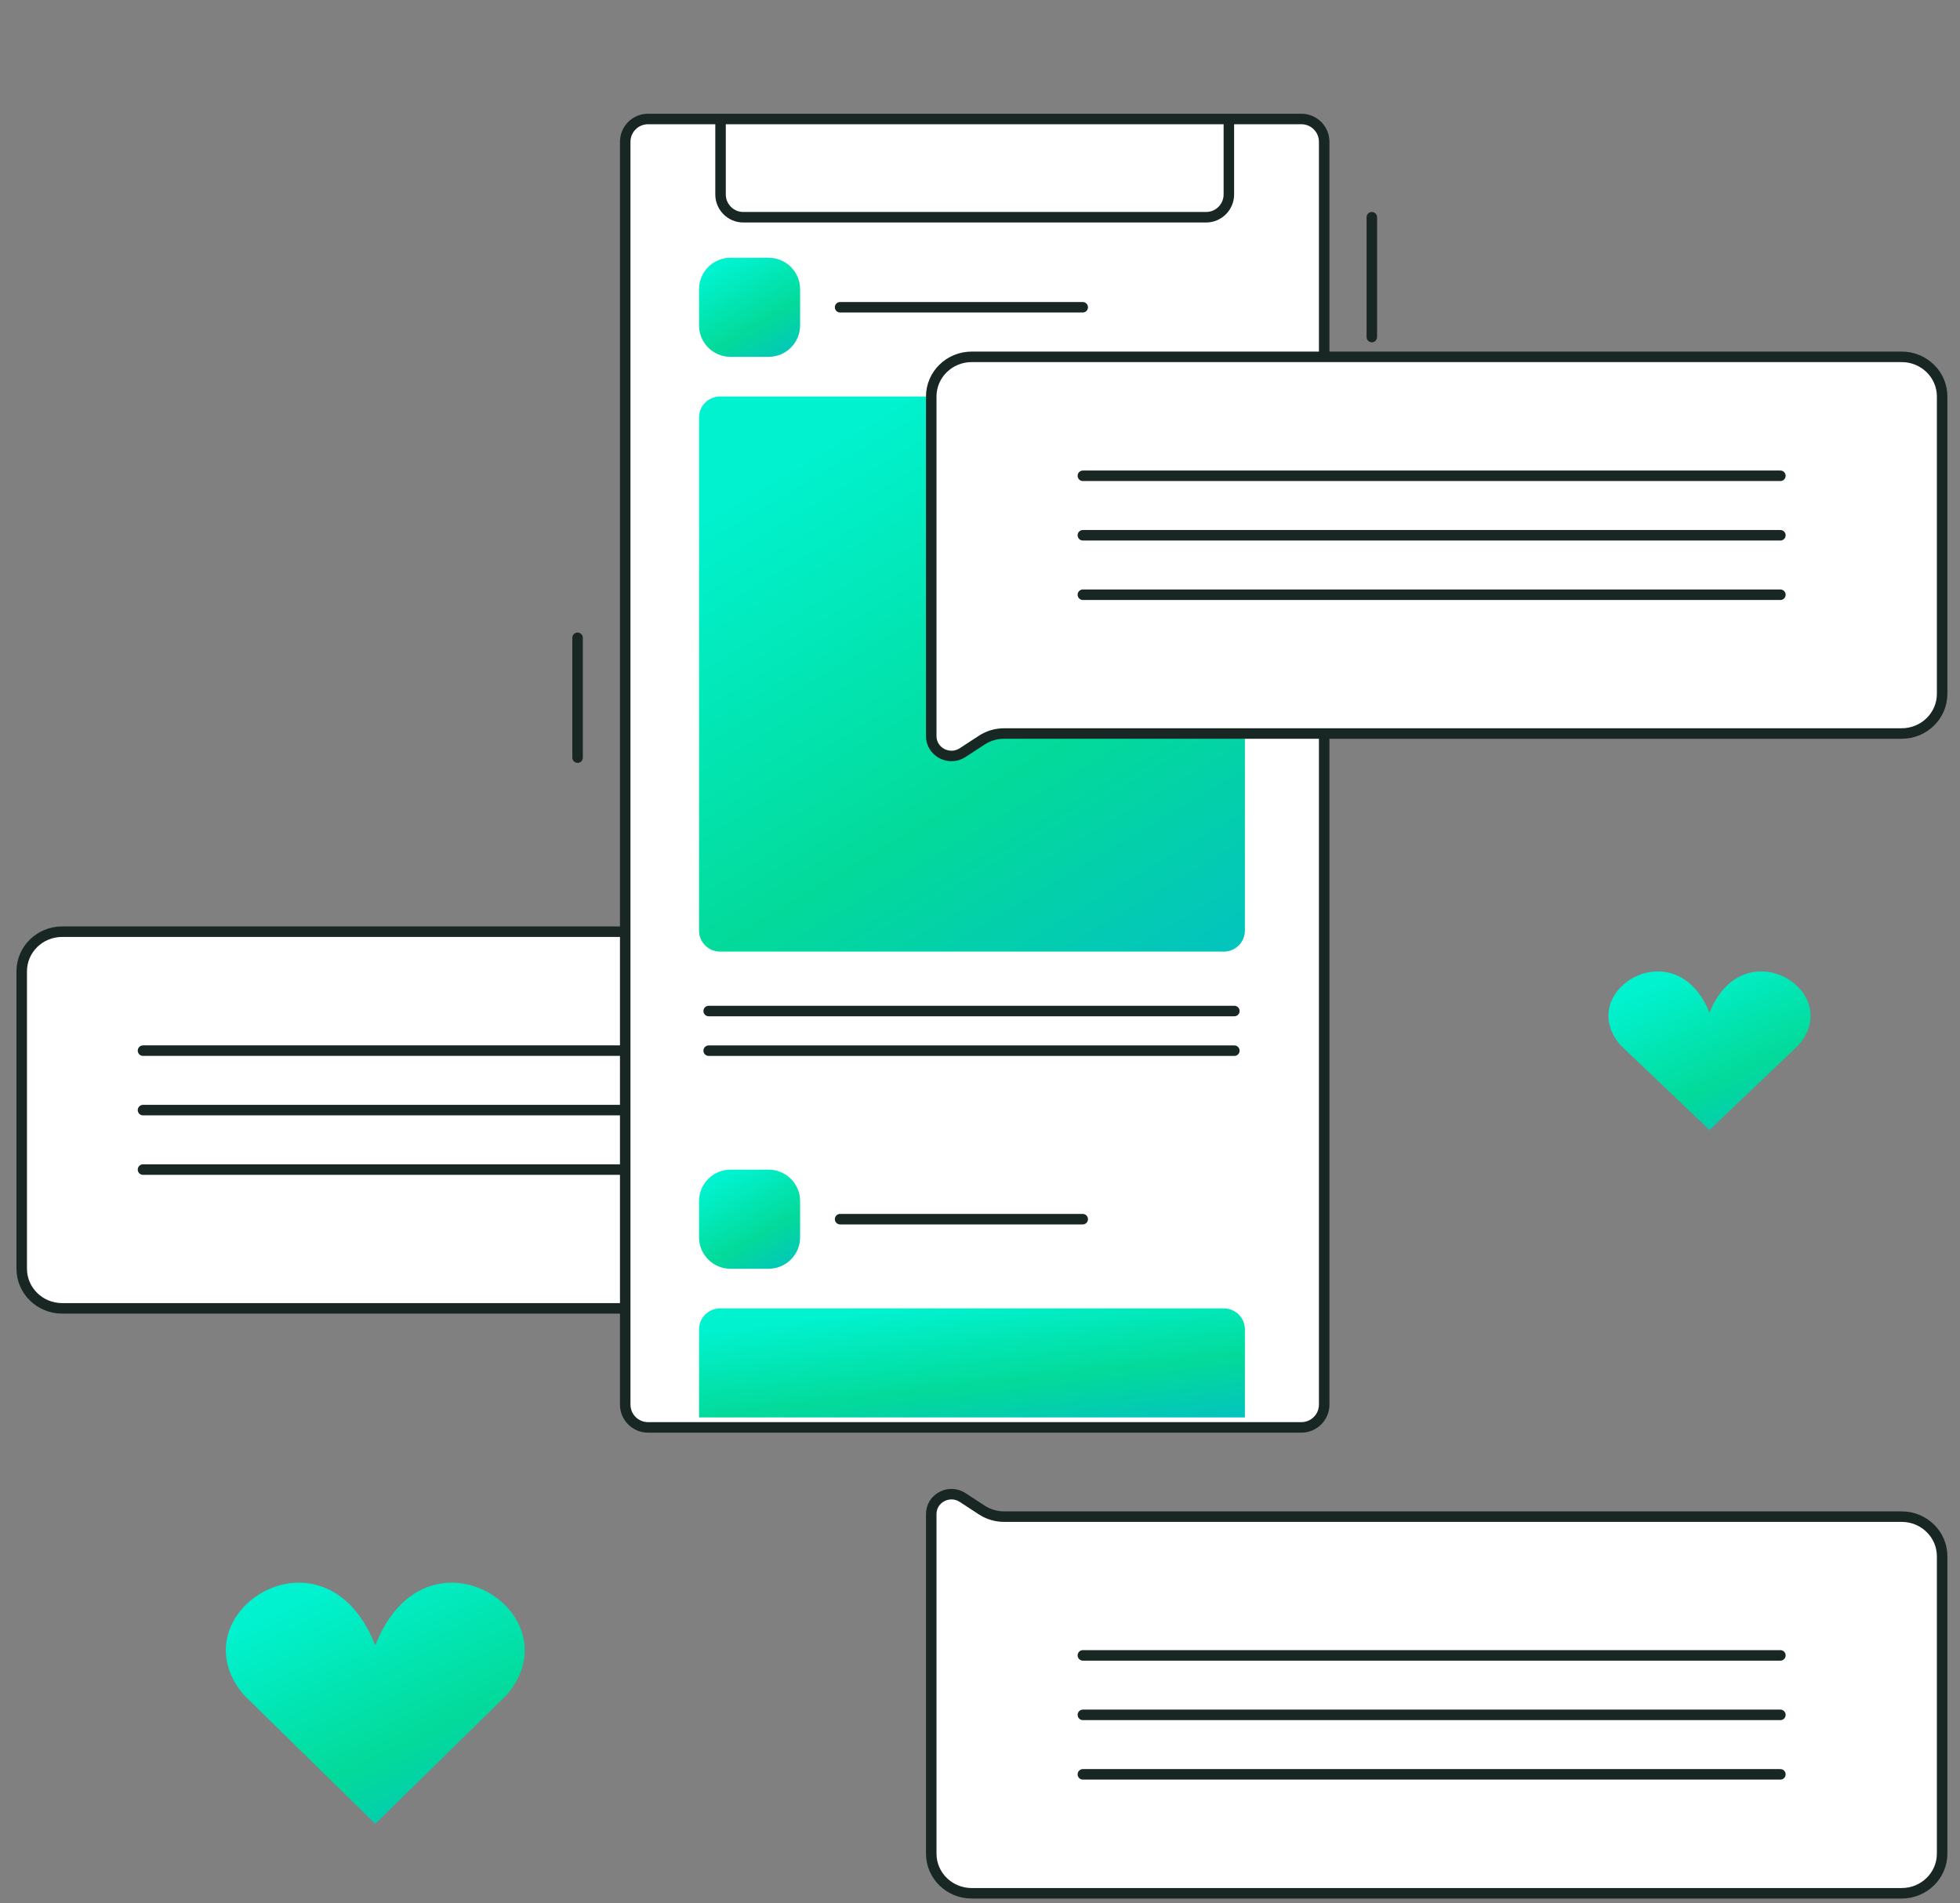 <?xml version="1.0" encoding="UTF-8"?> <svg xmlns="http://www.w3.org/2000/svg" width="103" height="100" viewBox="0 0 103 100" fill="none"><rect x="0" y="0" width="103" height="100" fill="#808080" stroke="none"/> <path d="M1.141 51.038C1.141 49.888 2.092 48.955 3.266 48.955H52.67C53.844 48.955 54.795 49.888 54.795 51.038V66.663C54.795 67.814 53.844 68.747 52.67 68.747H3.266C2.092 68.747 1.141 67.814 1.141 66.663V51.038Z" fill="white"></path> <path d="M7.515 55.205H43.639M7.515 58.33H43.639M7.515 61.455H43.639M1.141 51.038C1.141 49.888 2.092 48.955 3.266 48.955H52.67C53.844 48.955 54.795 49.888 54.795 51.038V66.663C54.795 67.814 53.844 68.747 52.67 68.747H3.266C2.092 68.747 1.141 67.814 1.141 66.663V51.038Z" stroke="#182724" stroke-width="0.552" stroke-linecap="round" stroke-linejoin="round"></path> <path d="M32.856 73.804V7.45C32.856 6.788 33.392 6.252 34.054 6.252H37.865L64.578 6.252H68.389C69.05 6.252 69.587 6.788 69.587 7.45V73.804C69.587 74.466 69.05 75.002 68.389 75.002H34.054C33.392 75.002 32.856 74.466 32.856 73.804Z" fill="white"></path> <path d="M37.865 6.252H34.054C33.392 6.252 32.856 6.788 32.856 7.45V73.804C32.856 74.466 33.392 75.002 34.054 75.002H68.389C69.05 75.002 69.587 74.466 69.587 73.804V7.45C69.587 6.788 69.05 6.252 68.389 6.252H64.578M37.865 6.252V10.216C37.865 10.878 38.401 11.415 39.063 11.415H63.38C64.042 11.415 64.578 10.878 64.578 10.216V6.252M37.865 6.252L64.578 6.252M72.091 17.71V11.415M72.091 27.28V20.984M30.352 39.809V33.513" stroke="#182724" stroke-width="0.552" stroke-linecap="round" stroke-linejoin="round"></path> <path d="M36.734 48.896V21.939C36.734 21.328 37.229 20.834 37.839 20.834H64.316C64.926 20.834 65.421 21.328 65.421 21.939V48.896C65.421 49.506 64.926 50.001 64.316 50.001H37.839C37.229 50.001 36.734 49.506 36.734 48.896Z" fill="url(#paint0_linear_186_27497)"></path> <path d="M36.734 74.479V69.855C36.734 69.245 37.229 68.75 37.839 68.75H64.316C64.926 68.75 65.421 69.245 65.421 69.855V74.479H36.734Z" fill="url(#paint1_linear_186_27497)"></path> <path d="M36.734 65.01V63.116C36.734 62.201 37.476 61.459 38.391 61.459H40.39C41.305 61.459 42.047 62.201 42.047 63.116V65.01C42.047 65.925 41.305 66.667 40.39 66.667H38.391C37.476 66.667 36.734 65.925 36.734 65.01Z" fill="url(#paint2_linear_186_27497)"></path> <path d="M36.734 17.095V15.2C36.734 14.285 37.476 13.543 38.391 13.543H40.39C41.305 13.543 42.047 14.285 42.047 15.2V17.095C42.047 18.009 41.305 18.751 40.39 18.751H38.391C37.476 18.751 36.734 18.009 36.734 17.095Z" fill="url(#paint3_linear_186_27497)"></path> <path d="M37.242 53.124H64.866M37.242 55.207H64.866M44.148 64.061H56.898M44.148 16.145H56.898" stroke="#182724" stroke-width="0.552" stroke-linecap="round" stroke-linejoin="round"></path> <path d="M48.938 20.833C48.938 19.683 49.889 18.75 51.062 18.75H99.936C101.109 18.75 102.061 19.683 102.061 20.833V36.458C102.061 37.609 101.109 38.542 99.936 38.542H52.768C52.349 38.542 51.939 38.663 51.59 38.892L50.589 39.545C49.883 40.007 48.938 39.511 48.938 38.679L48.938 20.833Z" fill="white"></path> <path d="M56.906 25H93.561M56.906 28.125H93.561M56.906 31.25H93.561M48.938 20.833C48.938 19.683 49.889 18.75 51.062 18.75H99.936C101.109 18.75 102.061 19.683 102.061 20.833V36.458C102.061 37.609 101.109 38.542 99.936 38.542H52.768C52.349 38.542 51.939 38.663 51.59 38.892L50.589 39.545C49.883 40.007 48.938 39.511 48.938 38.679L48.938 20.833Z" stroke="#182724" stroke-width="0.552" stroke-linecap="round" stroke-linejoin="round"></path> <path d="M48.938 97.399C48.938 98.55 49.889 99.482 51.062 99.482H99.936C101.109 99.482 102.061 98.55 102.061 97.399V81.774C102.061 80.624 101.109 79.691 99.936 79.691H52.768C52.349 79.691 51.939 79.569 51.59 79.341L50.589 78.687C49.883 78.226 48.938 78.722 48.938 79.554L48.938 97.399Z" fill="white"></path> <path d="M56.906 93.232H93.561M56.906 90.107H93.561M56.906 86.982H93.561M48.938 97.399C48.938 98.55 49.889 99.482 51.062 99.482H99.936C101.109 99.482 102.061 98.55 102.061 97.399V81.774C102.061 80.624 101.109 79.691 99.936 79.691H52.768C52.349 79.691 51.939 79.569 51.59 79.341L50.589 78.687C49.883 78.226 48.938 78.722 48.938 79.554L48.938 97.399Z" stroke="#182724" stroke-width="0.552" stroke-linecap="round" stroke-linejoin="round"></path> <path d="M12.816 89.06L19.722 95.831L26.628 89.06C30.285 84.774 22.378 79.685 19.722 86.456C17.067 79.685 9.159 84.774 12.816 89.06Z" fill="url(#paint4_linear_186_27497)"></path> <path d="M85.165 54.923L89.836 59.376L94.506 54.923C96.98 52.103 91.632 48.756 89.836 53.21C88.04 48.756 82.692 52.103 85.165 54.923Z" fill="url(#paint5_linear_186_27497)"></path> <defs> <linearGradient id="paint0_linear_186_27497" x1="47.492" y1="20.834" x2="70.258" y2="59.211" gradientUnits="userSpaceOnUse"> <stop stop-color="#01F2CF"></stop> <stop offset="0.448" stop-color="#03DA9A"></stop> <stop offset="1" stop-color="#03B3DA"></stop> </linearGradient> <linearGradient id="paint1_linear_186_27497" x1="47.492" y1="68.75" x2="48.663" y2="78.805" gradientUnits="userSpaceOnUse"> <stop stop-color="#01F2CF"></stop> <stop offset="0.448" stop-color="#03DA9A"></stop> <stop offset="1" stop-color="#03B3DA"></stop> </linearGradient> <linearGradient id="paint2_linear_186_27497" x1="38.727" y1="61.459" x2="42.72" y2="68.439" gradientUnits="userSpaceOnUse"> <stop stop-color="#01F2CF"></stop> <stop offset="0.448" stop-color="#03DA9A"></stop> <stop offset="1" stop-color="#03B3DA"></stop> </linearGradient> <linearGradient id="paint3_linear_186_27497" x1="38.727" y1="13.543" x2="42.72" y2="20.523" gradientUnits="userSpaceOnUse"> <stop stop-color="#01F2CF"></stop> <stop offset="0.448" stop-color="#03DA9A"></stop> <stop offset="1" stop-color="#03B3DA"></stop> </linearGradient> <linearGradient id="paint4_linear_186_27497" x1="17.758" y1="83.162" x2="26.44" y2="101.613" gradientUnits="userSpaceOnUse"> <stop stop-color="#01F2CF"></stop> <stop offset="0.448" stop-color="#03DA9A"></stop> <stop offset="1" stop-color="#03B3DA"></stop> </linearGradient> <linearGradient id="paint5_linear_186_27497" x1="88.508" y1="51.043" x2="94.117" y2="63.3" gradientUnits="userSpaceOnUse"> <stop stop-color="#01F2CF"></stop> <stop offset="0.448" stop-color="#03DA9A"></stop> <stop offset="1" stop-color="#03B3DA"></stop> </linearGradient> </defs> </svg> 